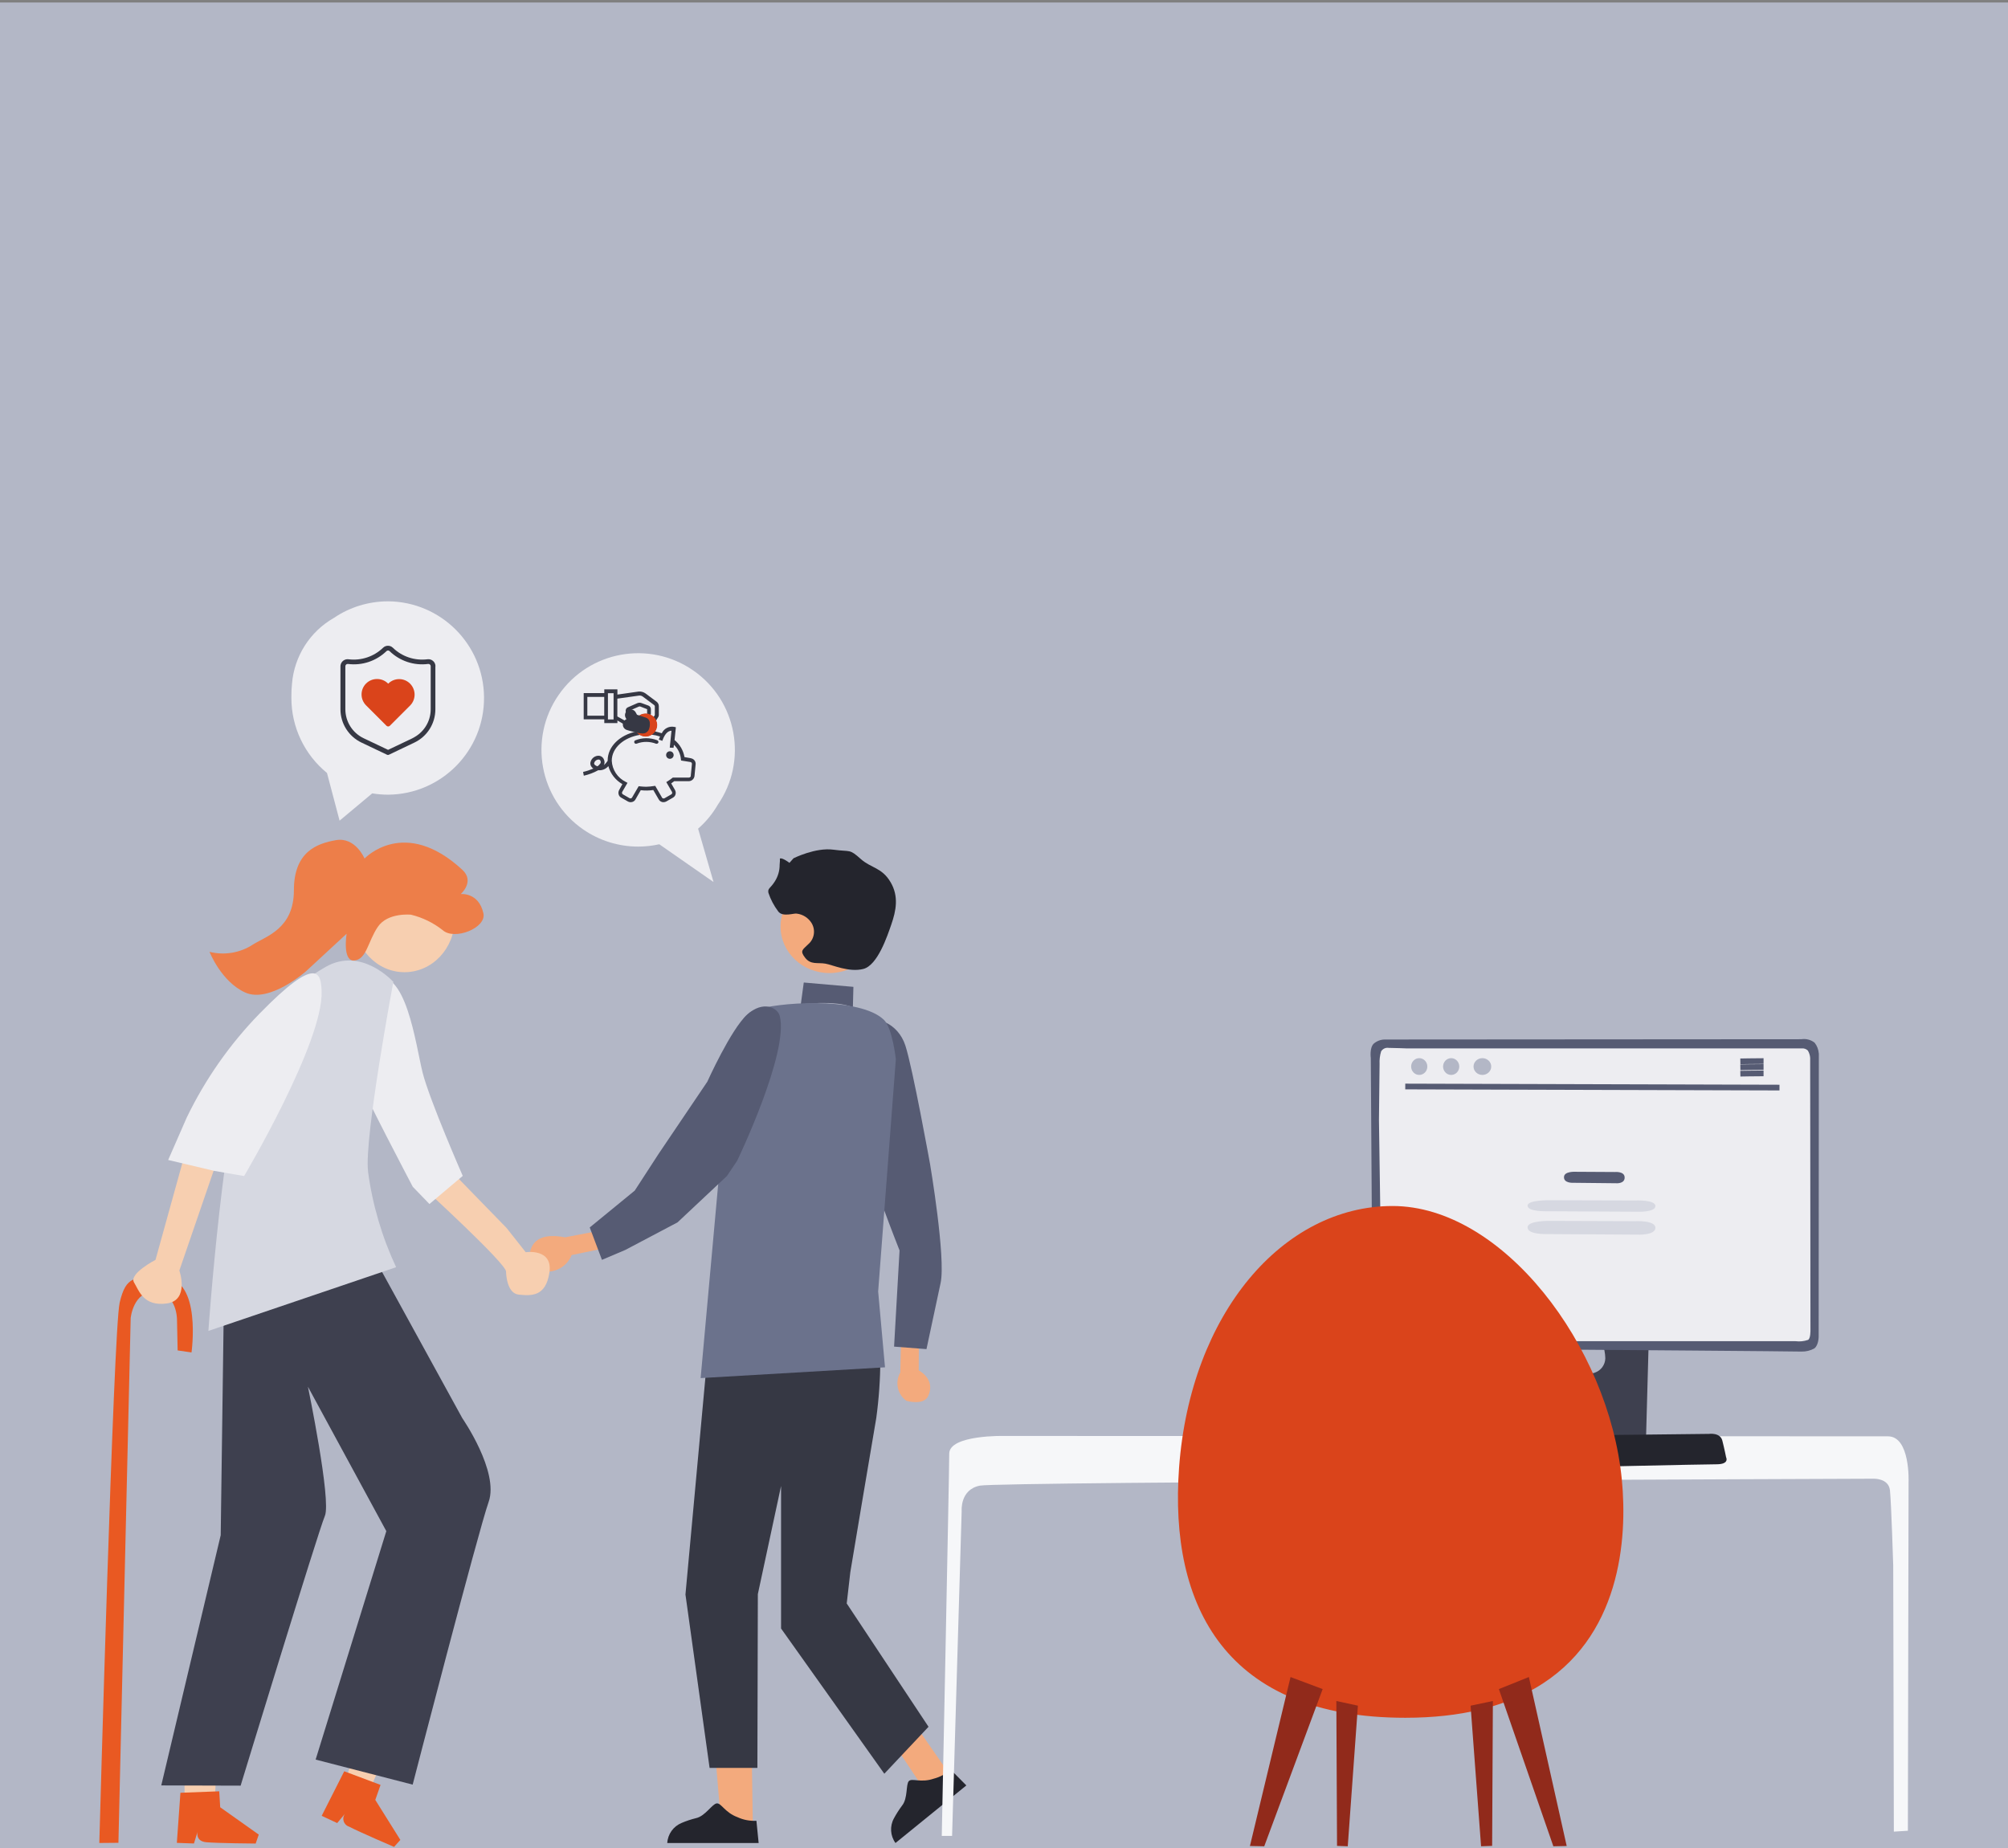 <svg xmlns="http://www.w3.org/2000/svg" id="Calque_1" viewBox="0 0 352 324"><rect x="0" y="0" width="352" height="324" fill="#808080" stroke="none"/><rect y=".44" width="352" height="324" fill="#b3b7c6"></rect><g id="illus-card-_assurances-et-credits"><ellipse id="Ellipse_137" cx="145.39" cy="162.44" rx="8.56" ry="8.15" fill="#f3aa7d"></ellipse><path id="Trac&#xE9;_624" d="m139.12,150.46s3.84-1.92,6.96-1.5,2.75-.2,4.82,1.64c1.81,1.62,3.7,1.46,5.23,4.08,1.44,2.46.97,4.95.1,7.44-.67,1.92-2.37,7.11-4.89,7.75s-5.43-.73-6.66-.93c-1.36-.23-2.54.24-3.53-1.02s-.44-1.41.52-2.37c1.09-.92,1.34-2.5.6-3.72-.57-.92-1.53-1.54-2.61-1.66-.4-.12-2.52.67-3.25-.4-.74-.98-1.32-2.08-1.71-3.25-.15-.81.33-.74,1.11-1.97.57-.88.87-1.91.86-2.96.13-1.17-.05-1.04.11-1.09.45-.12,1.61.77,1.61.77l.73-.82h0Z" fill="#24252d"></path><path id="Trac&#xE9;_625" d="m161.08,234.97l-.03,5.28s3.02,1.5,1.67,4.48c-.79,1.75-3.83.85-3.83.85-1.58-1.13-2.04-3.28-1.07-4.96l.14-6.17,3.11.52h0Z" fill="#f3aa7d"></path><path id="Trac&#xE9;_626" d="m151.95,179.33c1.48-1.29,5.46-.03,6.76,3.97s4.33,20.79,4.33,20.79c0,0,2.78,16.41,1.85,20.82s-2.48,11.61-2.48,11.61l-5.68-.44.96-16.86s-5.47-13.76-6.71-19.34-2.92-17.18.96-20.56h0Z" fill="#565b73"></path><path id="Trac&#xE9;_627" d="m106.72,218.68l-6.51,1.35c-.82,2.06-2.99,3.24-5.17,2.83-2.32-.33-2.34-2.8-2.03-3.76.5-1.5,1.87-2.98,6.05-2.18l7.63-1.47.02,3.23h0Z" fill="#f3aa7d"></path><path id="Trac&#xE9;_628" d="m156.77,305.86l3.76-3.33,6.37,9.16-4.81,2.17-5.31-8Z" fill="#f3aa7d"></path><path id="Trac&#xE9;_629" d="m125.49,308.79l6.31.04.19,12.51-5.51-.72-.99-11.82Z" fill="#f3aa7d"></path><path id="Trac&#xE9;_630" d="m140.9,172.25l-.52,3.82s5.95-.79,9.13.52l.09-3.58-8.7-.76h0Z" fill="#565b73"></path><path id="Trac&#xE9;_631" d="m123.77,240.38l30.55-1.96c-.01,3.41-.25,6.81-.71,10.18-.68,3.87-4.55,27.03-4.55,27.03l-.63,5.48,14.34,21.62-7.75,8.23-18.1-25.46v-24.99l-4.07,18.96-.08,30.47h-8.38l-4.23-30.4,3.6-39.17h.01Z" fill="#363844"></path><path id="Trac&#xE9;_632" d="m154.95,178.79c-.15-.14-.31-.28-.48-.41-4.74-3.6-18.22-2.69-22.3-1.25s-4.61,12.13-4.61,12.13l-4.74,52.34,32.32-1.89-1.2-13.3,3.1-40.7s-.58-5.47-2.1-6.93h0Z" fill="#6b728c"></path><path id="Trac&#xE9;_633" d="m136.68,178.08c-.37-1.38-2.87-2.76-5.71-.2s-6.98,11.76-6.98,11.76l-8.54,12.65-4.18,6.44-7.89,6.46,2.14,5.68,4.1-1.74,9.15-4.83,8.66-8.13,1.8-2.68s9.15-19.02,7.45-25.42h0Z" fill="#565b73"></path><path id="Trac&#xE9;_634" d="m116.97,323.11h16.02l-.39-3.9c-1.14.06-2.27-.15-3.31-.63-2.24-.83-2.85-2.51-3.65-2.42s-2.01,2.24-3.64,2.59c-.86.21-1.7.49-2.52.84-1.44.59-2.42,1.96-2.51,3.52h0Z" fill="#24252d"></path><path id="Trac&#xE9;_635" d="m156.97,323.11l12.43-10.1-2.76-2.78c-.84.77-1.86,1.32-2.97,1.6-2.26.78-3.8-.15-4.35.42s-.14,3-1.19,4.3c-.53.71-1.01,1.46-1.43,2.24-.75,1.37-.64,3.05.28,4.32h0Z" fill="#24252d"></path><path id="Trac&#xE9;_636" d="m77.63,203.8l11.16,11.47,3.37,4.26s4.8-.73,4.15,3.58-3.26,4.05-5.35,3.86-2.25-3.58-2.25-4.05c0-1.41-14.29-14.5-14.29-14.5l3.22-4.62h0Z" fill="#f7cfb0"></path><path id="Trac&#xE9;_637" d="m61.9,307.96l-1.14,3.57,4.35,1.57,1.68-3.85-4.89-1.28Z" fill="#f7cfb0"></path><path id="Trac&#xE9;_638" d="m32.33,311.6l.04,4.19,5.28.18.22-4.86-5.54.5Z" fill="#f7cfb0"></path><path id="Trac&#xE9;_639" d="m81.12,206.15s-5.83-13.3-7.04-18.12-2.9-18.74-8.66-16.51-4.23,13.49-3.02,16.71,9.96,19.83,9.96,19.83l2.92,3.02,5.84-4.93h0Z" fill="#ededf1"></path><path id="Trac&#xE9;_640" d="m33.57,237.11s1.84-12.85-4.79-13.12c-5.19-.21-6.69-.33-7.8,4.37s-3.57,94.74-3.57,94.74l3.35-.03,2.15-92s.46-4.8,4.31-4.58,3.81,4.88,3.81,4.88l.11,5.38,2.43.35Z" fill="#e95922"></path><path id="Trac&#xE9;_641" d="m64.96,219.32l16.09,29.32s6.48,9.35,4.61,14.66-13.32,49.57-13.32,49.57l-17.01-4.39,12.39-40.05-13.74-25.32s4.13,19.95,2.97,22.65c-1.16,2.71-14.77,47.29-14.77,47.29l-13.91-.04,10.42-43.87.53-39.06,25.73-10.76h0Z" fill="#3e404f"></path><path id="Trac&#xE9;_642" d="m32.92,200.43l5.78,1.18-7.26,21.13s1.83,5.25-2.22,5.78-4.82-2.18-5.73-3.7,3.77-3.95,3.77-3.95l5.67-20.45h0Z" fill="#f7cfb0"></path><ellipse id="Ellipse_138" cx="70.91" cy="161.14" rx="8.79" ry="9.3" fill="#f7cfb0"></ellipse><path id="Trac&#xE9;_643" d="m63.91,150.51s6.95-7.44,17.14,1.98c2.23,2.06-.28,4.25-.28,4.25,0,0,3.14-.35,3.97,3.37.58,2.58-5.11,4.83-7.16,2.94-1.63-1.28-3.52-2.2-5.53-2.69,0,0-4.07-.43-5.81,2.12s-1.97,5.71-4.12,5.91-1.36-4.69-1.36-4.69l-7.13,6.59s-6.39,5.64-10.65,3.71c-4.21-1.91-6.25-7.13-6.25-7.13,2.63.66,5.41.18,7.66-1.31,2.3-1.44,7.13-2.76,7.13-9.48s3.98-8.2,7.38-8.79,5,3.21,5,3.21h0Z" fill="#ed7e49"></path><path id="Trac&#xE9;_644" d="m64.52,205.35c-.71-5.81,4.43-33.21,4.43-33.21,0,0-5.57-6.24-11.88-2.62s-11.54,9.33-13.29,13.79c-4.6,11.77-7.25,50.02-7.25,50.02l32.91-11.17c-2.49-5.32-4.16-10.99-4.93-16.81h0Z" fill="#d6d8e1"></path><path id="Trac&#xE9;_645" d="m56.38,173.77c-.12-3.17-.72-6.48-10.87,3.92-5.21,5.35-9.52,11.5-12.77,18.22l-3.26,7.45,8.06,1.91,5.25.91s13.92-23.48,13.59-32.41Z" fill="#ededf1"></path><path id="Trac&#xE9;_646" d="m31.63,314.29l-.63,8.79,3,.11.63-2.05s-.43,1.65,1.54,1.83,8.65.23,8.65.23l.54-1.57-6.76-4.79-.17-2.8-6.79.26h0Z" fill="#e95922"></path><path id="Trac&#xE9;_647" d="m60.35,310.52l-3.96,7.82,2.72,1.27,1.37-1.64c-.49.64-.37,1.55.27,2.04.13.1.29.18.45.23,1.75.92,7.88,3.55,7.88,3.55l1.1-1.23-4.39-7.01.92-2.63-6.36-2.39h0Z" fill="#e95922"></path><path id="Trac&#xE9;_648" d="m317.3,183.53l.88,3.53-.36,48.74-45.04-.35-32.14,1.07.64-51.48,1.28-1.95,74.75.44Z" fill="#ededf1"></path><path id="Trac&#xE9;_649" d="m288.56,251.65l.43-15.6-8.12-.58c.34.85.52,1.76.54,2.67-.03,1.14-.76,2.14-1.85,2.51-1.94.83-4.35-4.17-4.35-4.17l.55,13.93.58,2.19,12.22-.96h0Z" fill="#3e404f"></path><path id="Trac&#xE9;_650" d="m318.83,184.68c-.05-.68-.3-1.33-.72-1.87-.66-.53-1.51-.75-2.35-.62l-73,.05c-.72,0-1.42.27-1.96.74-.75.75-.5,2.51-.5,2.51l.33,51.05,36.14.08s38.47.29,39.02.33c.79.02,1.57-.17,2.26-.55.79-.6.76-2.15.76-2.15l.03-49.55h0Zm-1.91,50.23c-.7.24-1.44.31-2.16.22-.61,0-12.27,0-26.06,0-20.78,0-46.4-.01-46.4-.01l-.57-38.8.11-9.76c-.04-.76.05-1.52.27-2.24.28-.46.81-.7,1.33-.61.86,0,3.13.09,3.13.09h69.22c.41-.05.82.08,1.12.37.24.39.38.84.41,1.3l.05,47.74s.04,1.53-.46,1.71h0Z" fill="#565b73"></path><path id="Trac&#xE9;_651" d="m334.45,320.98l.12-61.14s.33-8.03-3.61-8.03-154.87-.07-154.87-.07c0,0-9.69-.23-9.69,3.11s-1.31,67.01-1.31,67.01h1.81l1.68-56.96s-.33-3.77,3.21-4.45,156.55-1.21,156.55-1.21c0,0,2.74-.16,2.97,2.05s.57,13.18.57,13.18l.11,46.64,2.45-.15h0Z" fill="#f6f7f9"></path><path id="Trac&#xE9;_652" d="m299.58,251.38s1.97-.28,2.34,1.17.66,2.92.66,2.92c0,0,.67,1.24-1.68,1.24s-27.89.58-27.89.58l-.09-5.61,26.67-.3h0Z" fill="#24252d"></path><line id="Ligne_56" x1="246.34" y1="190.48" x2="311.94" y2="190.67" fill="none" stroke="#565b73" stroke-miterlimit="10"></line><ellipse id="Ellipse_139" cx="248.79" cy="186.98" rx="1.42" ry="1.47" fill="#b3b7c6"></ellipse><ellipse id="Ellipse_140" cx="254.39" cy="186.98" rx="1.42" ry="1.47" fill="#b3b7c6"></ellipse><ellipse id="Ellipse_141" cx="259.86" cy="186.98" rx="1.55" ry="1.47" fill="#b3b7c6"></ellipse><path id="Trac&#xE9;_653" d="m309.15,186.02c-1.53,0-4.07.05-4.07.05" fill="none" stroke="#565b73" stroke-miterlimit="10"></path><path id="Trac&#xE9;_654" d="m309.15,187.06c-1.53,0-4.07.05-4.07.05" fill="none" stroke="#565b73" stroke-miterlimit="10"></path><path id="Trac&#xE9;_655" d="m309.15,188.18c-1.53,0-4.07.05-4.07.05" fill="none" stroke="#565b73" stroke-miterlimit="10"></path><path id="Trac&#xE9;_656" d="m206.69,257.3c1.98-27.01,18.21-45.87,37.43-45.87s37.91,24.43,40.19,48.01c.99,10.27-.15,27.84-15.21,36.53-5.52,3.18-12.92,5.18-22.76,5.18-31.4,0-41.43-19.5-39.65-43.85h0Z" fill="#da441b"></path><path id="Trac&#xE9;_657" d="m268.01,294.01l6.63,29.62-2.34.05-9.55-27.56,5.25-2.11Z" fill="#912a1b"></path><path id="Trac&#xE9;_658" d="m226.23,294.01l-7.12,29.62,2.51.05,10.24-27.56-5.63-2.11Z" fill="#912a1b"></path><path id="Trac&#xE9;_659" d="m257.8,299.03l3.9-.82-.13,25.4-1.94.07-1.84-24.65Z" fill="#912a1b"></path><path id="Trac&#xE9;_660" d="m238.05,299.03l-3.79-.82.12,25.4,1.88.07,1.78-24.65Z" fill="#912a1b"></path><path id="Trac&#xE9;_661" d="m276.08,205.43l7.01.04s1.71-.17,1.71.97-1.51,1-1.51,1l-7.51-.08s-1.72.11-1.61-1.07c.09-.95,1.91-.86,1.91-.86h0Z" fill="#565b73"></path><path id="Trac&#xE9;_662" d="m271.83,210.42l14.76.04s3.6-.17,3.6.97-3.19,1-3.19,1l-15.82-.08s-3.61.11-3.38-1.07c.18-.95,4.03-.86,4.03-.86h0Z" fill="#d6d8e1"></path><path id="Trac&#xE9;_663" d="m271.83,214.04l14.76.05s3.6-.2,3.6,1.16-3.19,1.2-3.19,1.2l-15.82-.1s-3.61.13-3.38-1.28c.19-1.13,4.03-1.03,4.03-1.03Z" fill="#d6d8e1"></path><path id="Trac&#xE9;_664" d="m68.03,105.42c-3.39,0-6.7,1.01-9.5,2.91-4.19,2.39-6.94,6.7-7.34,11.51-.08.77-.12,1.54-.11,2.3,0,.08,0,.15,0,.23,0,5.1,2.29,9.92,6.24,13.14l2.21,8.36,5.72-4.78c.92.15,1.85.23,2.78.23,9.36-.07,16.9-7.72,16.82-17.08-.07-9.26-7.56-16.75-16.82-16.82h0Z" fill="#ededf1"></path><path id="Trac&#xE9;_665" d="m122.36,145.29c1.37-1.19,2.54-2.6,3.45-4.18,5.33-7.7,3.4-18.26-4.3-23.58-7.7-5.33-18.26-3.4-23.58,4.3-5.33,7.7-3.4,18.26,4.3,23.58,2.83,1.96,6.2,3.01,9.65,3.01,1.24,0,2.48-.14,3.69-.41l9.51,6.62-2.7-9.34h0Z" fill="#ededf1"></path><path id="Trac&#xE9;_666" d="m76.34,116.81c0-.36-.15-.7-.42-.93-.27-.24-.63-.35-.99-.3-2.23.28-4.46-.46-6.07-2.03-.23-.22-.53-.34-.85-.34h0c-.32,0-.62.12-.85.34-1.61,1.56-3.84,2.31-6.07,2.03-.68-.09-1.3.39-1.4,1.07,0,.06-.01.11-.01.17v7.55c.01,2.48,1.44,4.74,3.68,5.81l4.47,2.13c.06.03.12.04.18.04.06,0,.12-.01.18-.04l4.46-2.13c2.24-1.07,3.66-3.33,3.67-5.81v-7.55s0,0,0,0Zm-4.02,12.61l-4.29,2.04-4.29-2.04c-1.95-.93-3.19-2.9-3.2-5.06v-7.55c0-.23.18-.41.4-.41h0s.04,0,.06,0c2.47.32,4.96-.51,6.75-2.25.07-.07.17-.11.27-.11h0c.1,0,.2.04.27.11,1.79,1.74,4.28,2.57,6.75,2.25.22-.03.43.12.46.34,0,.02,0,.04,0,.06v7.55c0,2.16-1.24,4.12-3.19,5.06h0Z" fill="#363844"></path><path id="Trac&#xE9;_667" d="m66.09,119.04c-1.5,0-2.71,1.21-2.71,2.71,0,.72.29,1.41.8,1.92l3.57,3.57c.16.16.43.16.59,0l3.57-3.57c1.04-1.07,1.02-2.79-.05-3.84-1.05-1.03-2.73-1.03-3.78,0l-.03.03-.03-.03c-.51-.51-1.19-.79-1.91-.79h0Z" fill="#da441b"></path><path id="Trac&#xE9;_668" d="m118.09,132.37c0,.36-.29.66-.66.66-.36,0-.66-.29-.66-.66s.29-.66.66-.66h0c.36,0,.66.29.66.66" fill="#363844"></path><path id="Trac&#xE9;_669" d="m115.19,129.77c-1.24-.48-2.62-.47-3.85.03-.15.08-.21.27-.13.43.08.15.27.21.43.13,1.09-.41,2.3-.39,3.38.03h.1c.14,0,.26-.1.3-.23.04-.17-.06-.34-.23-.39h0Z" fill="#363844"></path><path id="Trac&#xE9;_670" d="m121.14,132.93l-1.15-.2c-.2-1.17-.82-2.24-1.74-2.99l.23-2.24-.3-.07c-.89-.17-1.79.29-2.17,1.12-.39-.13-.82-.23-1.22-.33.24-.32.36-.72.36-1.12,0-.26-.06-.52-.17-.76l.04-.03.3-.49c.1-.12.16-.27.17-.43v-1.58c0-.31-.14-.6-.39-.79l-1.94-1.45c-.35-.25-.78-.37-1.22-.33l-3.71.53v-.92h-2.3v.66h-3.61v4.6h3.61v.66h2.3v-.46l1.81,1.05,1.25.36c.07.18.16.36.26.53-2.89.59-5.03,2.63-5.03,5.06v.07c-.18.28-.4.54-.66.76.14-.29.15-.62.03-.92-.15-.49-.64-.8-1.15-.72-.64.09-1.14.58-1.25,1.22-.04.41.17.81.53,1.02-.59.25-1.19.45-1.81.59l.13.66c.88-.2,1.74-.52,2.53-.96.67.07,1.34-.2,1.77-.72.37,1.34,1.26,2.47,2.46,3.16l-.56,1.02c-.13.23-.17.5-.1.76.06.25.23.47.46.59l1.15.66c.23.13.5.17.76.1.25-.06.47-.23.59-.46l.92-1.61c.73.09,1.47.08,2.2-.03l.95,1.64c.12.23.34.4.59.46.08.03.17.04.26.03.17,0,.34-.04.49-.13l1.15-.66c.23-.12.4-.34.46-.59.07-.25.03-.53-.1-.76l-.66-1.15c.17-.13.36-.26.53-.39h2.56c.5-.01.92-.39.99-.89l.2-2.07c.05-.51-.31-.97-.82-1.05h-.01Zm-15.91.92c-.13.2-.3.36-.49.49h-.03c-.26-.1-.59-.26-.56-.56.09-.33.36-.57.69-.62h.07c.17-.02.33.1.36.26.06.14.04.3-.03.43h0Zm8.22-8.81l-.03.13c-.08-.03-.17-.04-.26-.03-.6,0-1.17.28-1.54.76l-.1-.03-.07-.03c-.07,0-.13-.07-.2-.13l-.89-1.12,1.64-.72c.08-.03.18-.03.26,0l1.18.46v.72h0Zm-10.49.43v-3.29h2.96v3.29h-2.96Zm4.6.66h-.99v-4.6h.99v4.6Zm.66-.53v-3.12l3.78-.53c.26-.04.52.04.72.2l1.94,1.45c.09.06.14.16.13.26v1.51l-.23.36c-.15-.16-.33-.29-.53-.39l.07-.2v-.82c0-.28-.17-.52-.43-.62l-1.18-.43c-.24-.1-.51-.1-.76,0l-1.64.72c-.2.08-.35.25-.39.46-.06.2,0,.41.13.56l.89,1.12c.13.17.32.29.53.33l.92.39c.1.04.16.15.13.26-.03.11-.14.17-.25.14,0,0,0,0-.01,0l-1.74-.49-2.07-1.15h0Zm12.89,10.42c-.02.16-.16.29-.33.3h-2.83l-.1.07c-.25.2-.51.39-.79.56l-.26.16.99,1.71c.05.08.06.17.03.26-.03.1-.07.16-.17.2l-1.15.66c-.08.05-.17.06-.26.03-.1-.03-.17-.07-.2-.16l-1.18-2.04-.23.03c-.45.07-.9.12-1.35.13-.33,0-.69-.03-1.09-.07l-.23-.03-1.15,1.97c-.08.16-.27.22-.43.14,0,0-.02,0-.02-.01l-1.15-.66c-.16-.08-.22-.27-.14-.43,0,0,0-.02.01-.02l.92-1.58-.3-.16c-1.44-.7-2.38-2.12-2.46-3.71,0-2.27,2.14-4.11,4.96-4.54.29.17.62.26.95.26.36,0,.72-.1,1.02-.3.52.06,1.04.17,1.54.33-.07.16-.13.33-.23.53l.62.23c.53-1.54,1.22-1.77,1.61-1.77l-.3,2.96.66.03.07-.53c.7.66,1.13,1.55,1.22,2.5l.03.26,1.64.26c.17.03.29.19.26.36l-.2,2.07h.01Z" fill="#363844"></path><circle id="Ellipse_142" cx="113.18" cy="127.11" r="2.02" fill="#da441b"></circle><path id="Trac&#xE9;_671" d="m110.18,127.02s2.44.76,2.62.53c.11-.25.15-.52.11-.79l-1.93-.63-.42-.76" fill="#ededf1" stroke="#363844" stroke-linecap="round" stroke-linejoin="round" stroke-width="2"></path></g></svg>